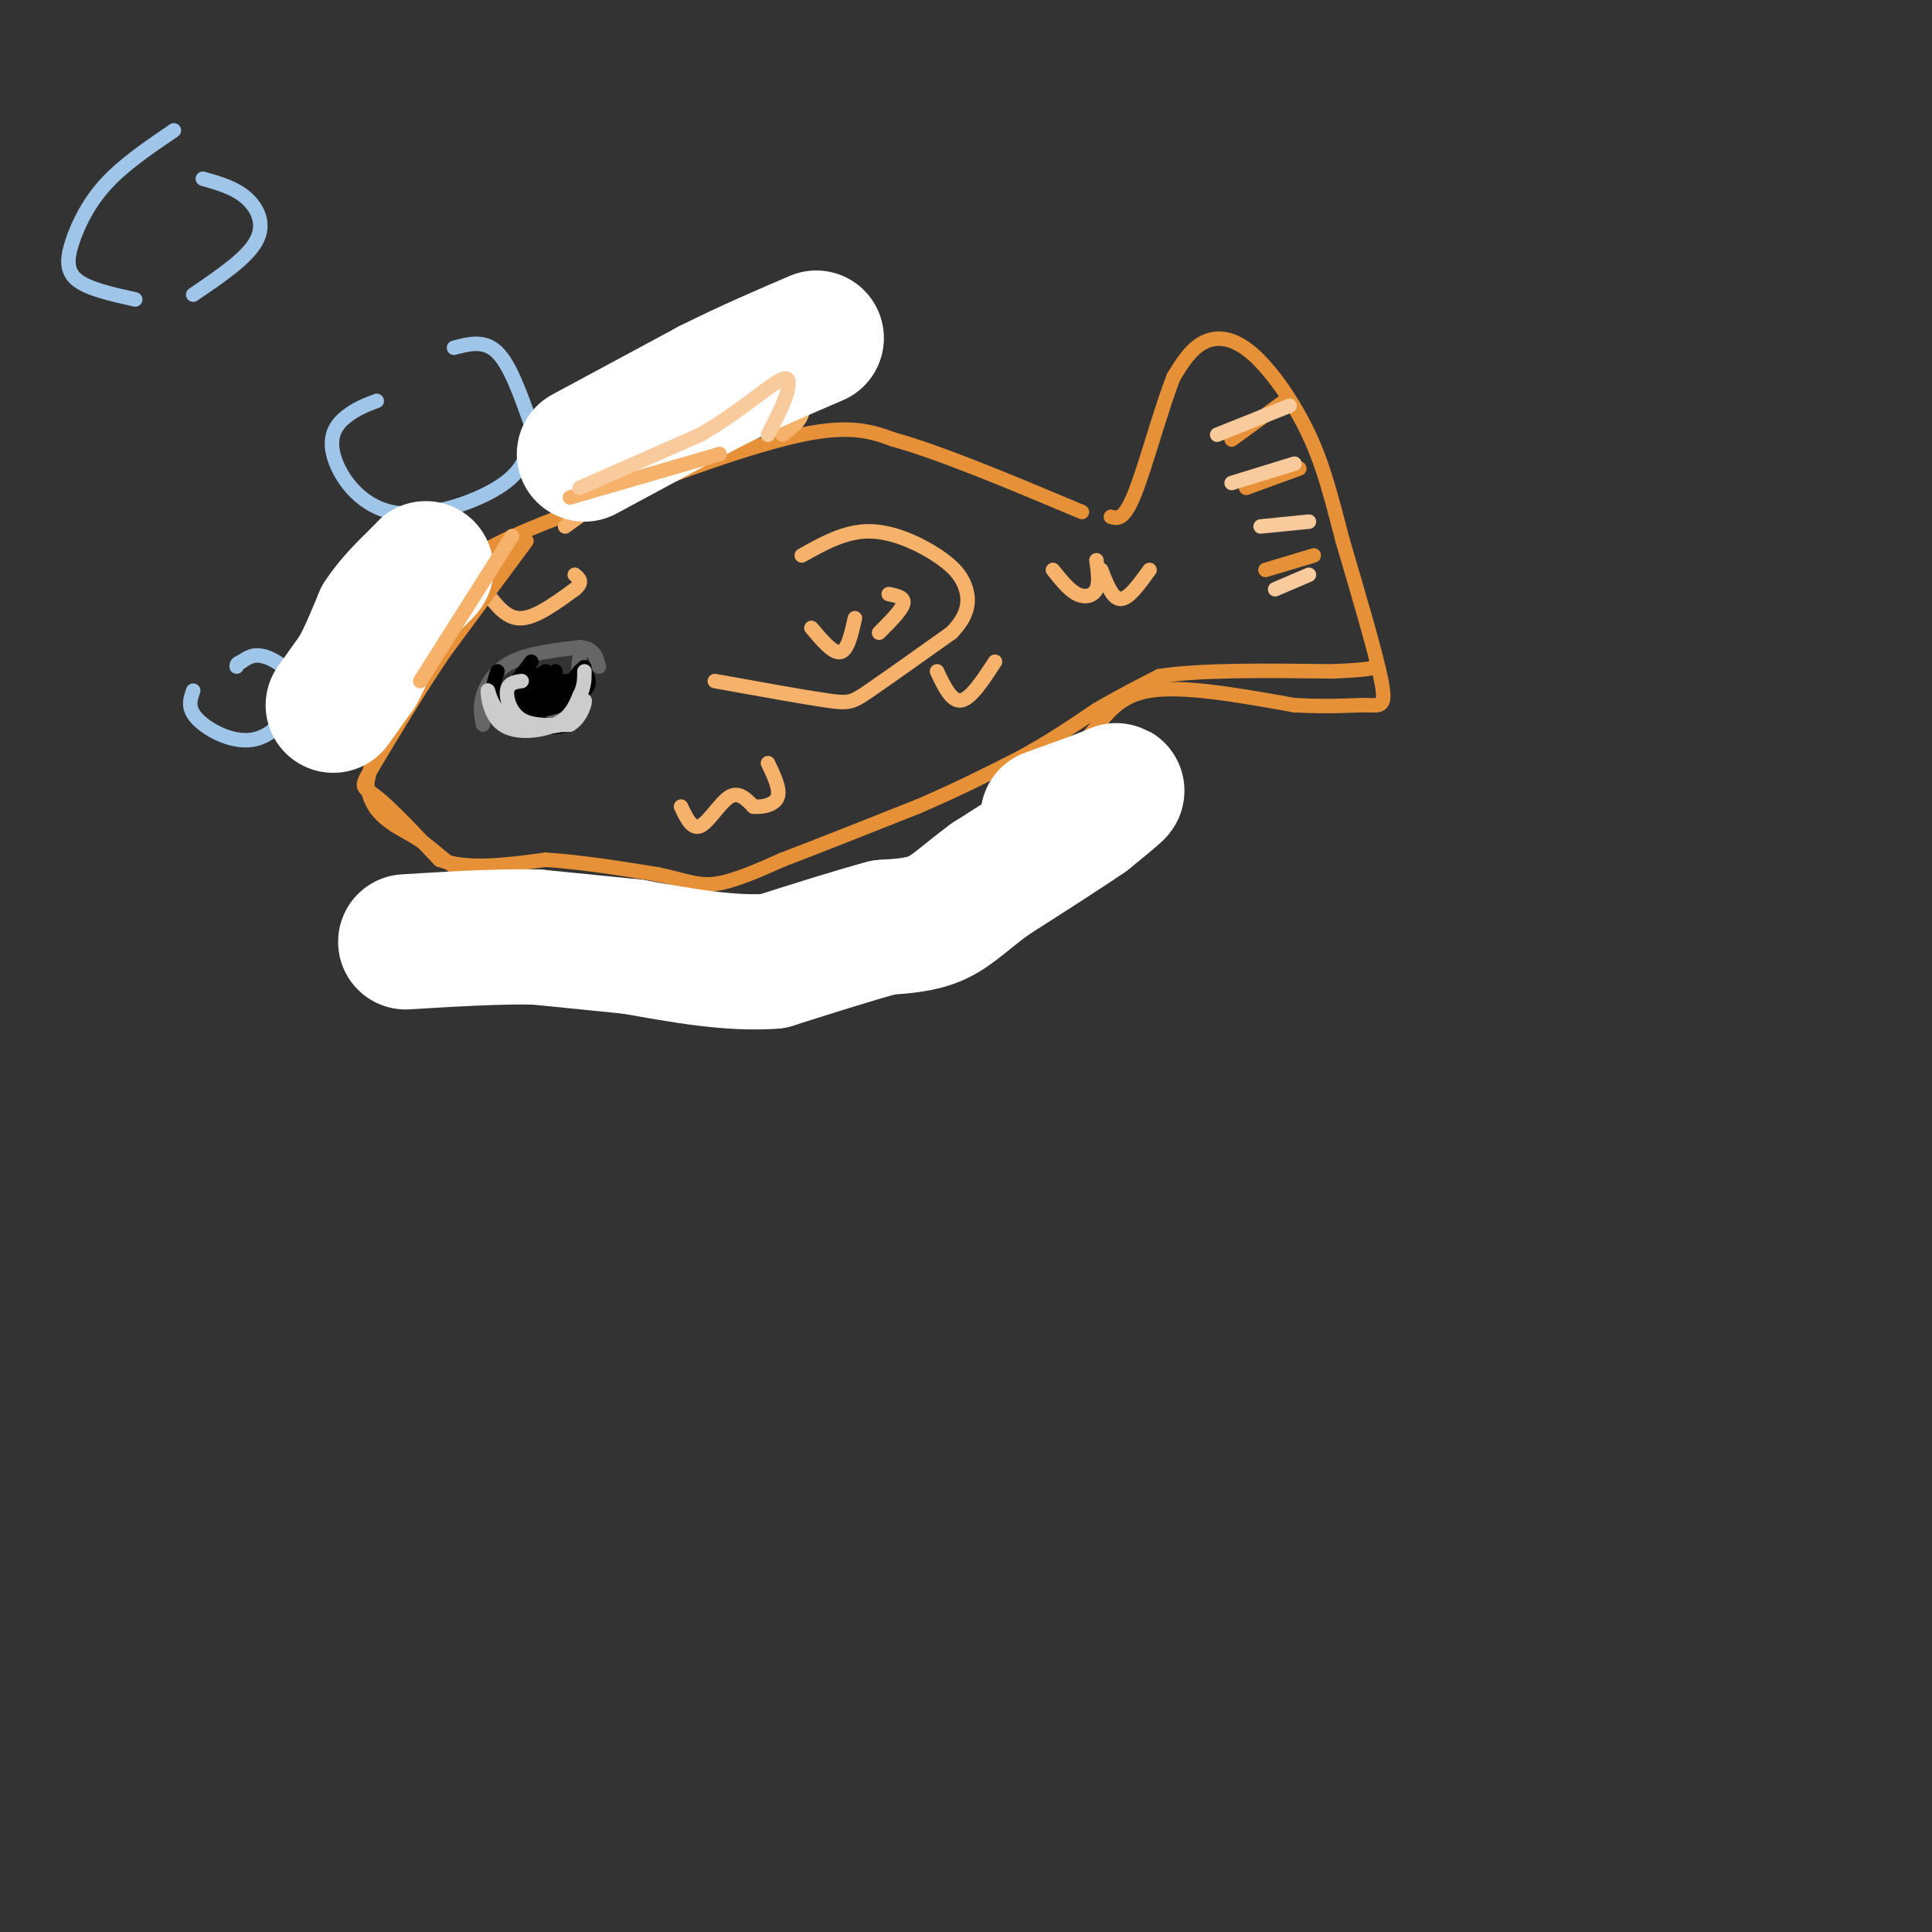 <svg viewBox='0 0 400 400' version='1.1' xmlns='http://www.w3.org/2000/svg' xmlns:xlink='http://www.w3.org/1999/xlink'><rect x="0" y="0" width="400" height="400" fill="#333333" stroke="none"/><g fill='none' stroke='rgb(230,145,56)' stroke-width='3' stroke-linecap='round' stroke-linejoin='round'><path d='M84,142c-0.244,-3.267 -0.489,-6.533 1,-11c1.489,-4.467 4.711,-10.133 12,-15c7.289,-4.867 18.644,-8.933 30,-13'/><path d='M127,103c12.489,-4.956 28.711,-10.844 39,-13c10.289,-2.156 14.644,-0.578 19,1'/><path d='M185,91c9.667,2.667 24.333,8.833 39,15'/><path d='M92,116c-2.167,2.167 -4.333,4.333 -7,12c-2.667,7.667 -5.833,20.833 -9,34'/><path d='M76,162c0.607,7.452 6.625,9.083 11,12c4.375,2.917 7.107,7.119 17,10c9.893,2.881 26.946,4.440 44,6'/><path d='M148,190c16.083,-1.583 34.292,-8.542 45,-13c10.708,-4.458 13.917,-6.417 18,-10c4.083,-3.583 9.042,-8.792 14,-14'/><path d='M225,153c3.733,-4.533 6.067,-8.867 13,-10c6.933,-1.133 18.467,0.933 30,3'/><path d='M268,146c7.762,0.417 12.167,-0.042 15,0c2.833,0.042 4.095,0.583 3,-5c-1.095,-5.583 -4.548,-17.292 -8,-29'/><path d='M278,112c-2.236,-8.493 -3.826,-15.225 -7,-22c-3.174,-6.775 -7.931,-13.593 -12,-17c-4.069,-3.407 -7.448,-3.402 -10,-2c-2.552,1.402 -4.276,4.201 -6,7'/><path d='M243,78c-2.489,6.200 -5.711,18.200 -8,24c-2.289,5.800 -3.644,5.400 -5,5'/><path d='M255,91c0.000,0.000 11.000,-8.000 11,-8'/><path d='M258,101c0.000,0.000 11.000,-4.000 11,-4'/><path d='M262,118c0.000,0.000 10.000,-3.000 10,-3'/></g>
<g fill='none' stroke='rgb(102,102,102)' stroke-width='3' stroke-linecap='round' stroke-linejoin='round'><path d='M100,150c-0.356,-1.822 -0.711,-3.644 0,-6c0.711,-2.356 2.489,-5.244 6,-7c3.511,-1.756 8.756,-2.378 14,-3'/><path d='M120,134c3.000,0.167 3.500,2.083 4,4'/><path d='M103,145c1.178,1.267 2.356,2.533 5,3c2.644,0.467 6.756,0.133 9,-2c2.244,-2.133 2.622,-6.067 3,-10'/></g>
<g fill='none' stroke='rgb(0,0,0)' stroke-width='3' stroke-linecap='round' stroke-linejoin='round'><path d='M103,139c-0.750,2.214 -1.500,4.429 0,6c1.500,1.571 5.250,2.500 9,2c3.750,-0.500 7.500,-2.429 9,-4c1.500,-1.571 0.750,-2.786 0,-4'/><path d='M121,139c-0.356,2.044 -1.244,9.156 -4,11c-2.756,1.844 -7.378,-1.578 -12,-5'/><path d='M105,145c-1.200,0.289 1.800,3.511 5,3c3.200,-0.511 6.600,-4.756 10,-9'/><path d='M120,139c1.667,-1.500 0.833,-0.750 0,0'/><path d='M104,145c0.000,0.000 6.000,-8.000 6,-8'/><path d='M104,144c0.000,0.000 9.000,-5.000 9,-5'/><path d='M106,146c0.000,0.000 9.000,-7.000 9,-7'/><path d='M110,146c0.000,0.000 7.000,-5.000 7,-5'/></g>
<g fill='none' stroke='rgb(159,197,232)' stroke-width='3' stroke-linecap='round' stroke-linejoin='round'><path d='M40,143c-0.654,1.837 -1.308,3.675 1,6c2.308,2.325 7.577,5.139 12,4c4.423,-1.139 7.998,-6.230 8,-10c0.002,-3.770 -3.571,-6.220 -6,-7c-2.429,-0.780 -3.715,0.110 -5,1'/><path d='M50,137c-1.000,0.333 -1.000,0.667 -1,1'/><path d='M78,83c-1.997,0.750 -3.994,1.499 -6,3c-2.006,1.501 -4.022,3.753 -3,8c1.022,4.247 5.083,10.490 12,12c6.917,1.510 16.691,-1.711 22,-5c5.309,-3.289 6.155,-6.644 7,-10'/><path d='M110,91c1.167,-1.667 0.583,-0.833 0,0'/><path d='M110,88c-2.167,-6.167 -4.333,-12.333 -7,-15c-2.667,-2.667 -5.833,-1.833 -9,-1'/><path d='M36,27c-5.167,3.506 -10.333,7.012 -14,11c-3.667,3.988 -5.833,8.458 -7,12c-1.167,3.542 -1.333,6.155 1,8c2.333,1.845 7.167,2.923 12,4'/><path d='M40,61c5.511,-3.733 11.022,-7.467 13,-11c1.978,-3.533 0.422,-6.867 -2,-9c-2.422,-2.133 -5.711,-3.067 -9,-4'/></g>
<g fill='none' stroke='rgb(246,178,107)' stroke-width='3' stroke-linecap='round' stroke-linejoin='round'><path d='M148,141c9.089,1.644 18.178,3.289 23,4c4.822,0.711 5.378,0.489 9,-2c3.622,-2.489 10.311,-7.244 17,-12'/><path d='M197,131c3.494,-3.566 3.730,-6.482 3,-9c-0.730,-2.518 -2.427,-4.640 -6,-7c-3.573,-2.360 -9.021,-4.960 -14,-5c-4.979,-0.040 -9.490,2.480 -14,5'/><path d='M101,123c2.000,2.583 4.000,5.167 7,5c3.000,-0.167 7.000,-3.083 11,-6'/><path d='M119,122c1.833,-1.500 0.917,-2.250 0,-3'/><path d='M141,167c1.133,2.400 2.267,4.800 4,4c1.733,-0.800 4.067,-4.800 6,-6c1.933,-1.200 3.467,0.400 5,2'/><path d='M156,167c1.978,0.178 4.422,-0.378 5,-2c0.578,-1.622 -0.711,-4.311 -2,-7'/><path d='M218,118c1.667,2.089 3.333,4.178 5,5c1.667,0.822 3.333,0.378 4,-1c0.667,-1.378 0.333,-3.689 0,-6'/><path d='M228,118c1.167,3.000 2.333,6.000 4,6c1.667,0.000 3.833,-3.000 6,-6'/><path d='M194,139c1.500,3.167 3.000,6.333 5,6c2.000,-0.333 4.500,-4.167 7,-8'/><path d='M168,130c2.250,2.667 4.500,5.333 6,5c1.500,-0.333 2.250,-3.667 3,-7'/><path d='M182,131c2.333,-2.333 4.667,-4.667 5,-6c0.333,-1.333 -1.333,-1.667 -3,-2'/><path d='M117,109c0.000,0.000 43.000,-31.000 43,-31'/><path d='M160,78c6.821,-5.655 2.375,-4.292 2,-2c-0.375,2.292 3.321,5.512 4,8c0.679,2.488 -1.661,4.244 -4,6'/></g>
<g fill='none' stroke='rgb(230,145,56)' stroke-width='3' stroke-linecap='round' stroke-linejoin='round'><path d='M109,112c0.000,0.000 -17.000,23.000 -17,23'/><path d='M92,135c-5.333,7.833 -10.167,15.917 -15,24'/><path d='M77,159c-2.689,4.489 -1.911,3.711 1,6c2.911,2.289 7.956,7.644 13,13'/><path d='M91,178c5.833,2.167 13.917,1.083 22,0'/><path d='M113,178c7.500,0.500 15.250,1.750 23,3'/><path d='M136,181c5.622,1.133 8.178,2.467 12,2c3.822,-0.467 8.911,-2.733 14,-5'/><path d='M162,178c7.000,-2.667 17.500,-6.833 28,-11'/><path d='M190,167c8.167,-3.500 14.583,-6.750 21,-10'/><path d='M211,157c6.167,-3.333 11.083,-6.667 16,-10'/><path d='M227,147c4.833,-2.833 8.917,-4.917 13,-7'/><path d='M240,140c8.167,-1.333 22.083,-1.167 36,-1'/><path d='M276,139c7.500,-0.333 8.250,-0.667 9,-1'/></g>
<g fill='none' stroke='rgb(255,255,255)' stroke-width='28' stroke-linecap='round' stroke-linejoin='round'><path d='M217,169c0.000,0.000 11.000,-4.000 11,-4'/><path d='M228,165c2.644,-1.067 3.756,-1.733 3,-1c-0.756,0.733 -3.378,2.867 -6,5'/><path d='M225,169c-4.333,3.000 -12.167,8.000 -20,13'/><path d='M205,182c-5.067,3.711 -7.733,6.489 -11,8c-3.267,1.511 -7.133,1.756 -11,2'/><path d='M183,192c-5.667,1.500 -14.333,4.250 -23,7'/><path d='M160,199c-8.667,0.667 -18.833,-1.167 -29,-3'/><path d='M131,196c-8.167,-0.833 -14.083,-1.417 -20,-2'/><path d='M111,194c-7.833,-0.167 -17.417,0.417 -27,1'/><path d='M69,146c0.000,0.000 5.000,-7.000 5,-7'/><path d='M74,139c1.667,-3.000 3.333,-7.000 5,-11'/><path d='M79,128c2.167,-3.333 5.083,-6.167 8,-9'/><path d='M87,119c1.500,-1.667 1.250,-1.333 1,-1'/><path d='M121,94c0.000,0.000 26.000,-14.000 26,-14'/><path d='M147,80c8.000,-4.000 15.000,-7.000 22,-10'/></g>
<g fill='none' stroke='rgb(246,178,107)' stroke-width='3' stroke-linecap='round' stroke-linejoin='round'><path d='M149,94c0.000,0.000 -31.000,9.000 -31,9'/><path d='M106,111c0.000,0.000 -19.000,30.000 -19,30'/></g>
<g fill='none' stroke='rgb(249,203,156)' stroke-width='3' stroke-linecap='round' stroke-linejoin='round'><path d='M120,101c0.000,0.000 25.000,-11.000 25,-11'/><path d='M145,90c7.356,-4.244 13.244,-9.356 16,-11c2.756,-1.644 2.378,0.178 2,2'/><path d='M163,81c-0.333,1.833 -2.167,5.417 -4,9'/><path d='M252,90c0.000,0.000 15.000,-6.000 15,-6'/><path d='M255,100c0.000,0.000 13.000,-4.000 13,-4'/><path d='M261,109c0.000,0.000 10.000,-1.000 10,-1'/><path d='M264,122c0.000,0.000 7.000,-3.000 7,-3'/></g>
<g fill='none' stroke='rgb(204,204,204)' stroke-width='3' stroke-linecap='round' stroke-linejoin='round'><path d='M108,141c-1.378,0.200 -2.756,0.400 -3,2c-0.244,1.600 0.644,4.600 3,6c2.356,1.400 6.178,1.200 10,1'/><path d='M118,150c2.381,-1.298 3.333,-5.042 3,-5c-0.333,0.042 -1.952,3.869 -5,5c-3.048,1.131 -7.524,-0.435 -12,-2'/><path d='M104,148c-2.558,-1.847 -2.954,-5.464 -3,-5c-0.046,0.464 0.257,5.010 3,7c2.743,1.990 7.927,1.426 11,0c3.073,-1.426 4.037,-3.713 5,-6'/><path d='M120,144c1.000,-1.833 1.000,-3.417 1,-5'/></g>
</svg>